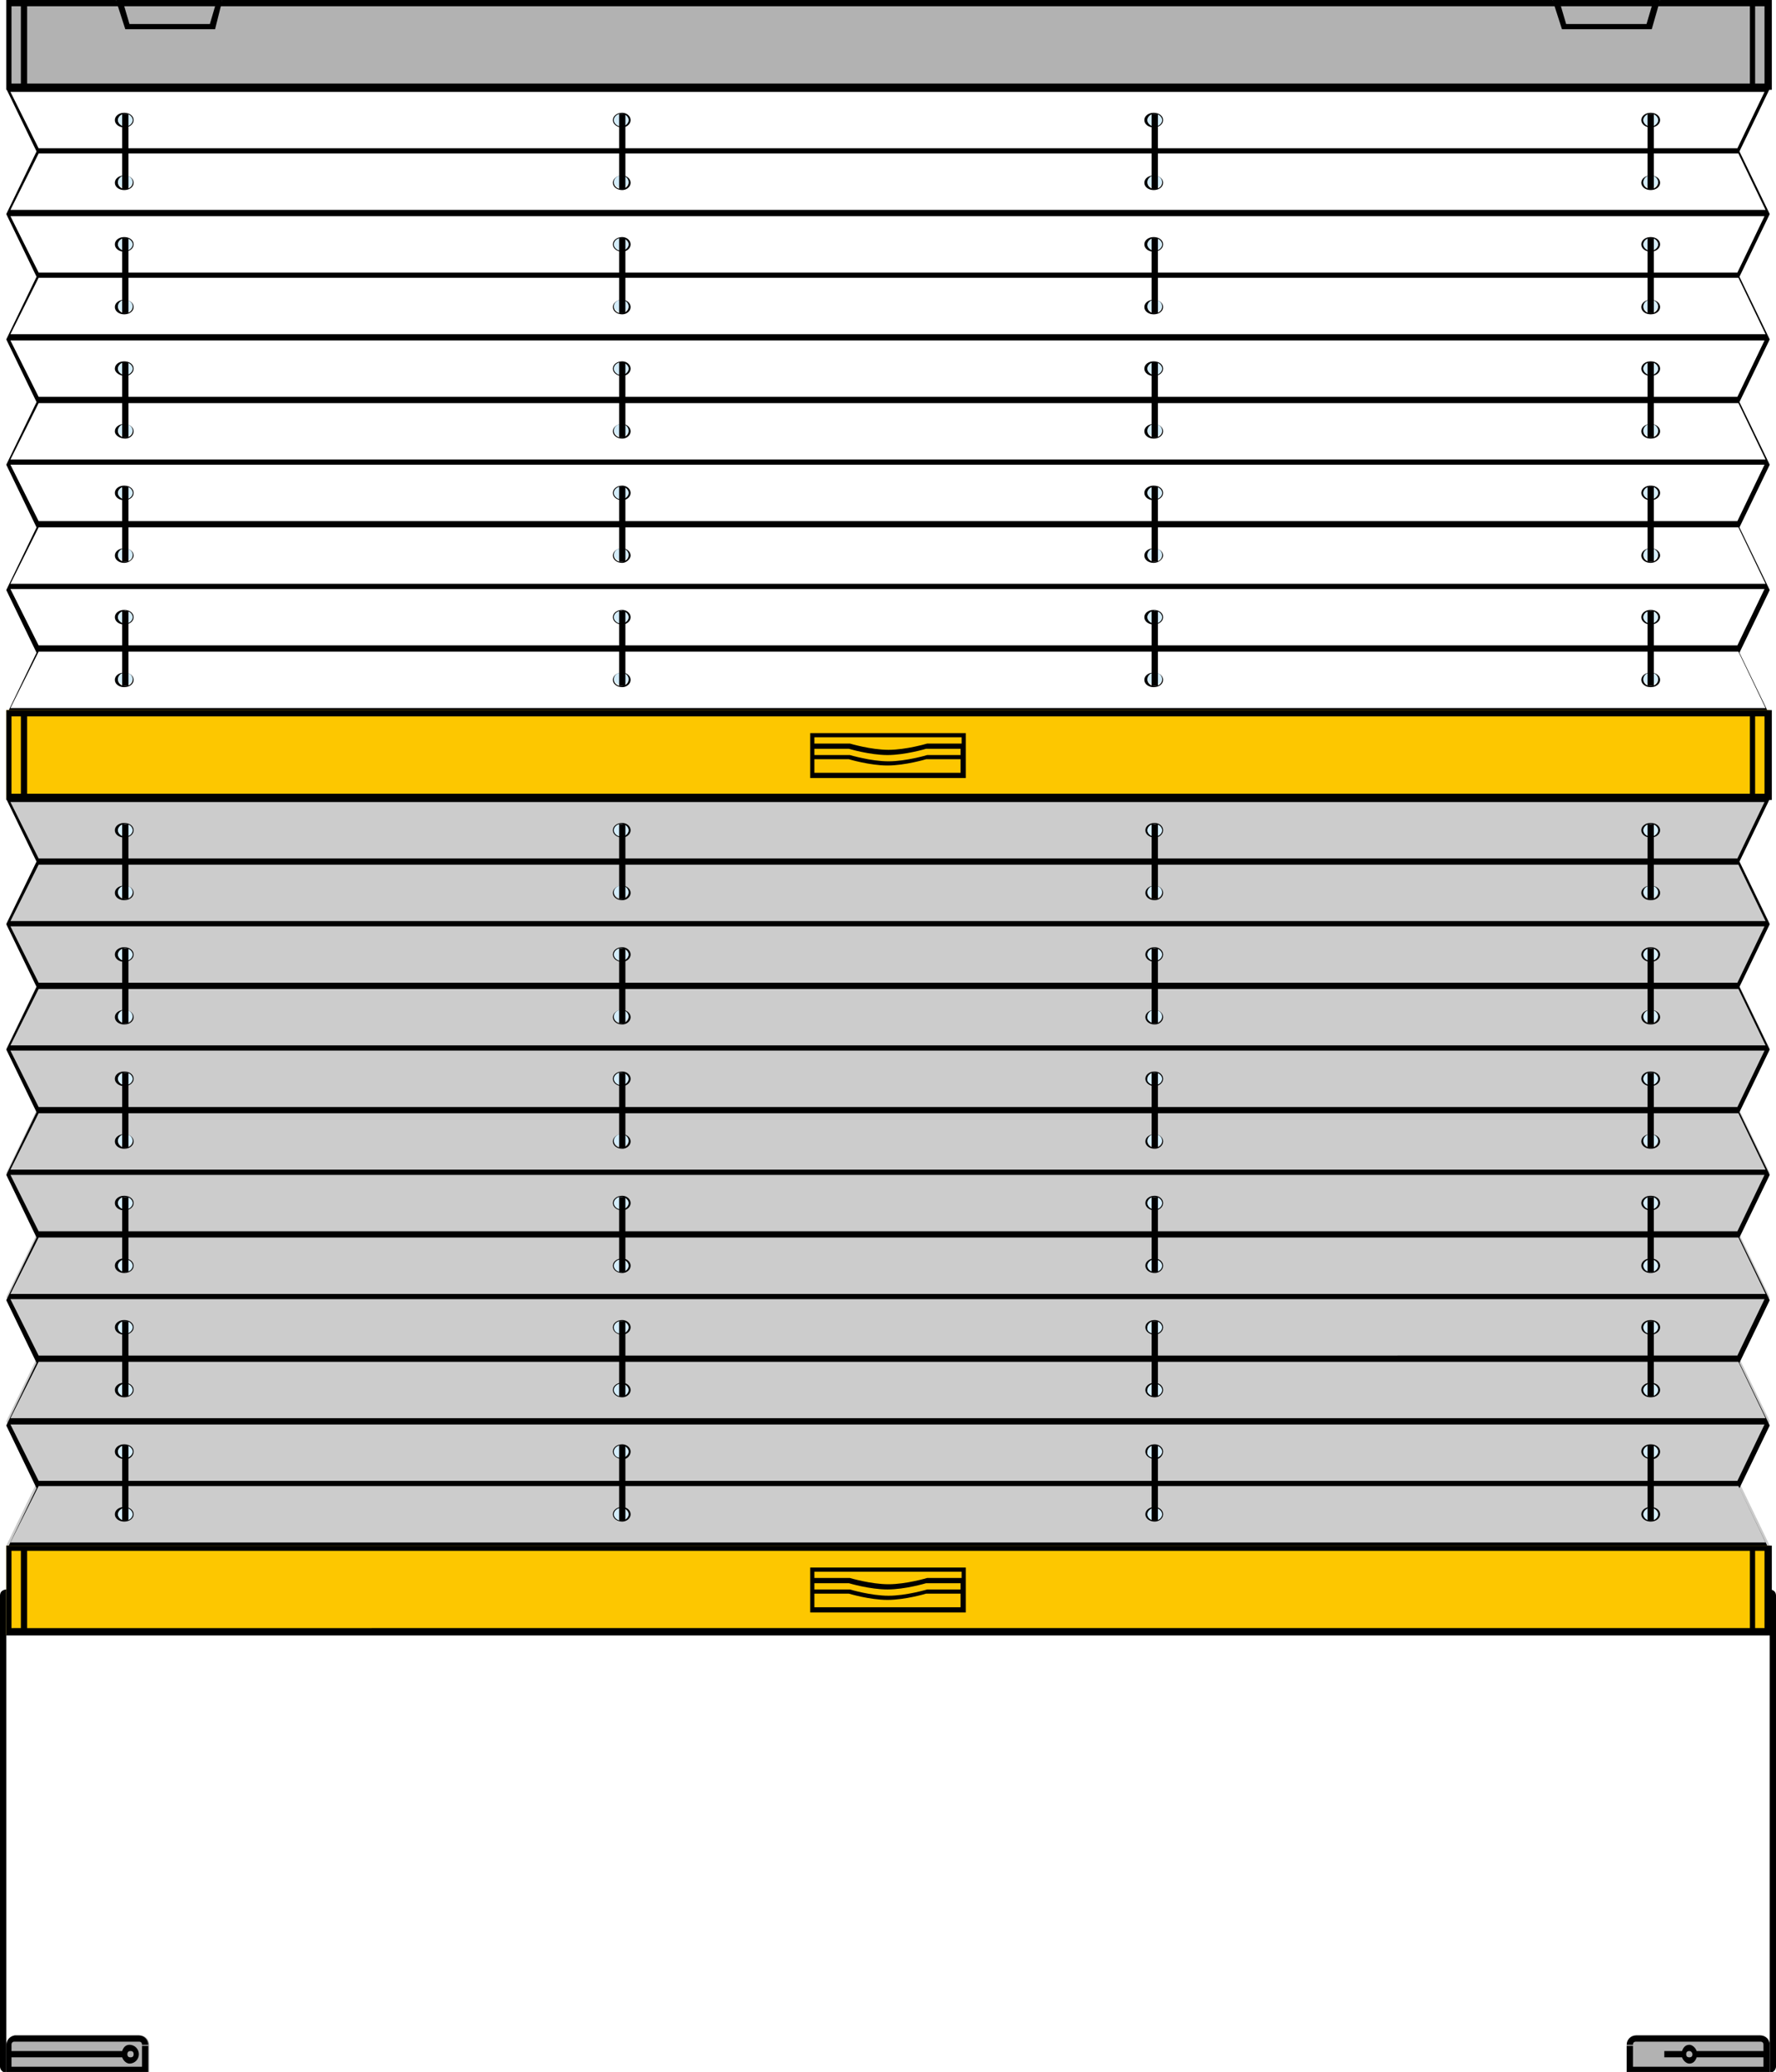 <?xml version="1.0" encoding="utf-8"?>
<!-- Generator: Adobe Illustrator 28.1.0, SVG Export Plug-In . SVG Version: 6.00 Build 0)  -->
<svg version="1.1" id="Ebene_1" xmlns="http://www.w3.org/2000/svg" xmlns:xlink="http://www.w3.org/1999/xlink" x="0px" y="0px"
	 viewBox="0 0 170.1 198.4" style="enable-background:new 0 0 170.1 198.4;" xml:space="preserve">
<style type="text/css">
	.st0{opacity:0.2;}
	.st1{fill:#B2B2B2;}
	.st2{fill:#D4EDFB;}
	.st3{fill:#FDC700;}
</style>
<g>
	<g>
		<g class="st0">
			<g>
				<polygon points="169.5,148 166.6,142 169.5,136.1 166.6,130.1 169.5,124.2 166.6,118.2 169.5,112.3 166.6,106.3 169.5,100.4 
					166.6,94.4 169.5,88.4 166.6,82.5 169.5,76.5 0.6,76.5 3.5,82.5 0.6,88.4 3.5,94.4 0.6,100.4 3.5,106.3 0.6,112.3 3.5,118.2 
					0.6,124.2 3.5,130.1 0.6,136.1 3.5,142 0.6,148 				"/>
			</g>
		</g>
		<path class="st1" d="M0.6,198.4v-2.6c0-0.5,0.4-0.9,0.9-0.9h11.9c0.5,0,0.9,0.4,0.9,0.9v2.6H0.6z"/>
		<path d="M12.2,196.7c0-0.2,0.1-0.3,0.3-0.3c0.2,0,0.3,0.1,0.3,0.3c0,0.2-0.1,0.3-0.3,0.3C12.3,197,12.2,196.9,12.2,196.7
			 M0.6,195.9v2.6h13.6v-2.6h-0.6v2H1.1V197h10.6c0.1,0.3,0.4,0.6,0.7,0.6c0.5,0,0.9-0.4,0.9-0.9c0-0.5-0.4-0.9-0.9-0.9
			c-0.4,0-0.6,0.3-0.7,0.6H1.1v-0.6c0-0.2,0.1-0.3,0.3-0.3h11.9c0.2,0,0.3,0.1,0.3,0.3h0.6c0-0.5-0.4-0.9-0.9-0.9H1.4
			C0.9,195,0.6,195.4,0.6,195.9"/>
		<path d="M0,197.9v-45.1c0-0.6,0.6-0.6,0.6-0.6v0.6v45.1v0.6C0,198.4,0,197.9,0,197.9"/>
	</g>
	<rect x="0.6" y="0" class="st1" width="168.9" height="8.5"/>
	<path d="M1.1,0.6H2v7.4H1.1V0.6z M2.6,0.6h165v7.4H2.6V0.6z M168.1,0.6h0.9v7.4h-0.9V0.6z M0.6,0v0.6v7.4v0.6h0.6H2h0.6h165h0.6
		h0.9h0.6V7.9V0.6V0H0.6z"/>
	<path d="M3.7,62.4h162.8l2.6,5.4H1L3.7,62.4z M1,56.4h168l-2.6,5.4H3.7L1,56.4z M3.7,50.5h162.8l2.6,5.4H1L3.7,50.5z M1,44.5h168
		l-2.6,5.4H3.7L1,44.5z M3.7,38.6h162.8l2.6,5.4H1L3.7,38.6z M1,32.6h168l-2.6,5.4H3.7L1,32.6z M3.7,26.6h162.8l2.6,5.4H1L3.7,26.6z
		 M1,20.7h168l-2.6,5.4H3.7L1,20.7z M3.7,14.7h162.8l2.6,5.4H1L3.7,14.7z M1,8.8h168l-2.6,5.4H3.7L1,8.8z M0.6,8.5l2.9,6l-2.9,6
		l2.9,6l-2.9,6l2.9,6l-2.9,6l2.9,6l-2.9,6l2.9,6l-2.9,6h168.9l-2.9-6l2.9-6l-2.9-6l2.9-6l-2.9-6l2.9-6l-2.9-6l2.9-6l-2.9-6l2.9-6
		C169.5,8.5,0.6,8.5,0.6,8.5z"/>
	<g>
		<path d="M12.7,53.2c0,0.3-0.3,0.6-0.7,0.6c-0.4,0-0.7-0.3-0.7-0.6s0.3-0.6,0.7-0.6C12.4,52.6,12.7,52.8,12.7,53.2 M12.8,53.2
			c0-0.4-0.4-0.7-0.9-0.7c-0.5,0-0.9,0.3-0.9,0.7s0.4,0.7,0.9,0.7C12.4,53.9,12.8,53.5,12.8,53.2"/>
		<path class="st2" d="M12,53.7c0.4,0,0.7-0.3,0.7-0.6s-0.3-0.6-0.7-0.6s-0.7,0.3-0.7,0.6S11.6,53.7,12,53.7"/>
		<path d="M12.7,47.2c0,0.3-0.3,0.6-0.7,0.6c-0.4,0-0.7-0.3-0.7-0.6s0.3-0.6,0.7-0.6C12.4,46.6,12.7,46.9,12.7,47.2 M12.8,47.2
			c0-0.4-0.4-0.7-0.9-0.7c-0.5,0-0.9,0.3-0.9,0.7s0.4,0.7,0.9,0.7C12.4,47.9,12.8,47.6,12.8,47.2"/>
		<path class="st2" d="M12,47.8c0.4,0,0.7-0.3,0.7-0.6s-0.3-0.6-0.7-0.6s-0.7,0.3-0.7,0.6S11.6,47.8,12,47.8"/>
		<path d="M12.7,59.1c0,0.3-0.3,0.6-0.7,0.6c-0.4,0-0.7-0.3-0.7-0.6s0.3-0.6,0.7-0.6C12.4,58.5,12.7,58.8,12.7,59.1 M12.8,59.1
			c0-0.4-0.4-0.7-0.9-0.7c-0.5,0-0.9,0.3-0.9,0.7s0.4,0.7,0.9,0.7C12.4,59.8,12.8,59.5,12.8,59.1"/>
		<path class="st2" d="M12,59.7c0.4,0,0.7-0.3,0.7-0.6s-0.3-0.6-0.7-0.6s-0.7,0.3-0.7,0.6S11.6,59.7,12,59.7"/>
		<path d="M12.7,65.1c0,0.3-0.3,0.6-0.7,0.6c-0.4,0-0.7-0.3-0.7-0.6s0.3-0.6,0.7-0.6C12.4,64.5,12.7,64.7,12.7,65.1 M12.8,65.1
			c0-0.4-0.4-0.7-0.9-0.7c-0.5,0-0.9,0.3-0.9,0.7s0.4,0.7,0.9,0.7C12.4,65.8,12.8,65.5,12.8,65.1"/>
		<path class="st2" d="M12,65.6c0.4,0,0.7-0.3,0.7-0.6s-0.3-0.6-0.7-0.6s-0.7,0.3-0.7,0.6S11.6,65.6,12,65.6"/>
	</g>
	<rect x="11.7" y="46.6" width="0.6" height="7.2"/>
	<rect x="11.7" y="58.5" width="0.6" height="7.2"/>
	<g>
		<path d="M12.7,41.3c0,0.3-0.3,0.6-0.7,0.6c-0.4,0-0.7-0.3-0.7-0.6s0.3-0.6,0.7-0.6C12.4,40.7,12.7,41,12.7,41.3 M12.8,41.3
			c0-0.4-0.4-0.7-0.9-0.7c-0.5,0-0.9,0.3-0.9,0.7S11.5,42,12,42C12.4,42,12.8,41.7,12.8,41.3"/>
		<path class="st2" d="M12,41.8c0.4,0,0.7-0.3,0.7-0.6s-0.3-0.6-0.7-0.6s-0.7,0.3-0.7,0.6S11.6,41.8,12,41.8"/>
		<path d="M12.7,35.3c0,0.3-0.3,0.6-0.7,0.6c-0.4,0-0.7-0.3-0.7-0.6s0.3-0.6,0.7-0.6C12.4,34.8,12.7,35,12.7,35.3 M12.8,35.3
			c0-0.4-0.4-0.7-0.9-0.7c-0.5,0-0.9,0.3-0.9,0.7S11.5,36,12,36C12.4,36,12.8,35.7,12.8,35.3"/>
		<path class="st2" d="M12,35.9c0.4,0,0.7-0.3,0.7-0.6s-0.3-0.6-0.7-0.6s-0.7,0.3-0.7,0.6S11.6,35.9,12,35.9"/>
	</g>
	<rect x="11.7" y="34.7" width="0.6" height="7.2"/>
	<g>
		<path d="M12.7,29.4c0,0.3-0.3,0.6-0.7,0.6c-0.4,0-0.7-0.3-0.7-0.6s0.3-0.6,0.7-0.6C12.4,28.8,12.7,29.1,12.7,29.4 M12.8,29.4
			c0-0.4-0.4-0.7-0.9-0.7c-0.5,0-0.9,0.3-0.9,0.7c0,0.4,0.4,0.7,0.9,0.7C12.4,30.1,12.8,29.8,12.8,29.4"/>
		<path class="st2" d="M12,29.9c0.4,0,0.7-0.3,0.7-0.6s-0.3-0.6-0.7-0.6s-0.7,0.3-0.7,0.6S11.6,29.9,12,29.9"/>
		<path d="M12.7,23.4c0,0.3-0.3,0.6-0.7,0.6c-0.4,0-0.7-0.3-0.7-0.6s0.3-0.6,0.7-0.6C12.4,22.9,12.7,23.1,12.7,23.4 M12.8,23.4
			c0-0.4-0.4-0.7-0.9-0.7c-0.5,0-0.9,0.3-0.9,0.7s0.4,0.7,0.9,0.7C12.4,24.1,12.8,23.8,12.8,23.4"/>
		<path class="st2" d="M12,24c0.4,0,0.7-0.3,0.7-0.6s-0.3-0.6-0.7-0.6s-0.7,0.3-0.7,0.6S11.6,24,12,24"/>
	</g>
	<rect x="11.7" y="22.8" width="0.6" height="7.2"/>
	<g>
		<path d="M12.7,17.5c0,0.3-0.3,0.6-0.7,0.6c-0.4,0-0.7-0.3-0.7-0.6s0.3-0.6,0.7-0.6C12.4,16.9,12.7,17.2,12.7,17.5 M12.8,17.5
			c0-0.4-0.4-0.7-0.9-0.7c-0.5,0-0.9,0.3-0.9,0.7s0.4,0.7,0.9,0.7C12.4,18.2,12.8,17.9,12.8,17.5"/>
		<path class="st2" d="M12,18c0.4,0,0.7-0.3,0.7-0.6s-0.3-0.6-0.7-0.6s-0.7,0.3-0.7,0.6S11.6,18,12,18"/>
		<path d="M12.7,11.5c0,0.3-0.3,0.6-0.7,0.6c-0.4,0-0.7-0.3-0.7-0.6s0.3-0.6,0.7-0.6C12.4,10.9,12.7,11.2,12.7,11.5 M12.8,11.5
			c0-0.4-0.4-0.7-0.9-0.7c-0.5,0-0.9,0.3-0.9,0.7s0.4,0.7,0.9,0.7C12.4,12.2,12.8,11.9,12.8,11.5"/>
		<path class="st2" d="M12,12.1c0.4,0,0.7-0.3,0.7-0.6s-0.3-0.6-0.7-0.6s-0.7,0.3-0.7,0.6S11.6,12.1,12,12.1"/>
	</g>
	<rect x="11.7" y="10.9" width="0.6" height="7.2"/>
	<g>
		<path d="M158.8,53.2c0,0.3-0.3,0.6-0.7,0.6s-0.7-0.3-0.7-0.6s0.3-0.6,0.7-0.6S158.8,52.8,158.8,53.2 M159,53.2
			c0-0.4-0.4-0.7-0.9-0.7s-0.9,0.3-0.9,0.7s0.4,0.7,0.9,0.7S159,53.5,159,53.2"/>
		<path class="st2" d="M158.1,53.7c0.4,0,0.7-0.3,0.7-0.6s-0.3-0.6-0.7-0.6c-0.4,0-0.7,0.3-0.7,0.6S157.7,53.7,158.1,53.7"/>
		<path d="M158.8,47.2c0,0.3-0.3,0.6-0.7,0.6s-0.7-0.3-0.7-0.6s0.3-0.6,0.7-0.6S158.8,46.9,158.8,47.2 M159,47.2
			c0-0.4-0.4-0.7-0.9-0.7s-0.9,0.3-0.9,0.7s0.4,0.7,0.9,0.7S159,47.6,159,47.2"/>
		<path class="st2" d="M158.1,47.8c0.4,0,0.7-0.3,0.7-0.6s-0.3-0.6-0.7-0.6c-0.4,0-0.7,0.3-0.7,0.6S157.7,47.8,158.1,47.8"/>
		<path d="M158.8,59.1c0,0.3-0.3,0.6-0.7,0.6s-0.7-0.3-0.7-0.6s0.3-0.6,0.7-0.6S158.8,58.8,158.8,59.1 M159,59.1
			c0-0.4-0.4-0.7-0.9-0.7s-0.9,0.3-0.9,0.7s0.4,0.7,0.9,0.7S159,59.5,159,59.1"/>
		<path class="st2" d="M158.1,59.7c0.4,0,0.7-0.3,0.7-0.6s-0.3-0.6-0.7-0.6c-0.4,0-0.7,0.3-0.7,0.6S157.7,59.7,158.1,59.7"/>
		<path d="M158.8,65.1c0,0.3-0.3,0.6-0.7,0.6s-0.7-0.3-0.7-0.6s0.3-0.6,0.7-0.6S158.8,64.7,158.8,65.1 M159,65.1
			c0-0.4-0.4-0.7-0.9-0.7s-0.9,0.3-0.9,0.7s0.4,0.7,0.9,0.7S159,65.5,159,65.1"/>
		<path class="st2" d="M158.1,65.6c0.4,0,0.7-0.3,0.7-0.6s-0.3-0.6-0.7-0.6c-0.4,0-0.7,0.3-0.7,0.6S157.7,65.6,158.1,65.6"/>
	</g>
	<rect x="157.8" y="46.6" width="0.6" height="7.2"/>
	<rect x="157.8" y="58.5" width="0.6" height="7.2"/>
	<g>
		<path d="M158.8,41.3c0,0.3-0.3,0.6-0.7,0.6s-0.7-0.3-0.7-0.6s0.3-0.6,0.7-0.6S158.8,41,158.8,41.3 M159,41.3
			c0-0.4-0.4-0.7-0.9-0.7s-0.9,0.3-0.9,0.7s0.4,0.7,0.9,0.7S159,41.7,159,41.3"/>
		<path class="st2" d="M158.1,41.8c0.4,0,0.7-0.3,0.7-0.6s-0.3-0.6-0.7-0.6c-0.4,0-0.7,0.3-0.7,0.6S157.7,41.8,158.1,41.8"/>
		<path d="M158.8,35.3c0,0.3-0.3,0.6-0.7,0.6s-0.7-0.3-0.7-0.6s0.3-0.6,0.7-0.6S158.8,35,158.8,35.3 M159,35.3
			c0-0.4-0.4-0.7-0.9-0.7s-0.9,0.3-0.9,0.7s0.4,0.7,0.9,0.7S159,35.7,159,35.3"/>
		<path class="st2" d="M158.1,35.9c0.4,0,0.7-0.3,0.7-0.6s-0.3-0.6-0.7-0.6c-0.4,0-0.7,0.3-0.7,0.6S157.7,35.9,158.1,35.9"/>
	</g>
	<rect x="157.8" y="34.7" width="0.6" height="7.2"/>
	<g>
		<path d="M158.8,29.4c0,0.3-0.3,0.6-0.7,0.6s-0.7-0.3-0.7-0.6s0.3-0.6,0.7-0.6S158.8,29.1,158.8,29.4 M159,29.4
			c0-0.4-0.4-0.7-0.9-0.7s-0.9,0.3-0.9,0.7s0.4,0.7,0.9,0.7S159,29.8,159,29.4"/>
		<path class="st2" d="M158.1,29.9c0.4,0,0.7-0.3,0.7-0.6s-0.3-0.6-0.7-0.6c-0.4,0-0.7,0.3-0.7,0.6S157.7,29.9,158.1,29.9"/>
		<path d="M158.8,23.4c0,0.3-0.3,0.6-0.7,0.6s-0.7-0.3-0.7-0.6s0.3-0.6,0.7-0.6S158.8,23.1,158.8,23.4 M159,23.4
			c0-0.4-0.4-0.7-0.9-0.7s-0.9,0.3-0.9,0.7s0.4,0.7,0.9,0.7S159,23.8,159,23.4"/>
		<path class="st2" d="M158.1,24c0.4,0,0.7-0.3,0.7-0.6s-0.3-0.6-0.7-0.6c-0.4,0-0.7,0.3-0.7,0.6S157.7,24,158.1,24"/>
	</g>
	<rect x="157.8" y="22.8" width="0.6" height="7.2"/>
	<g>
		<path d="M158.8,17.5c0,0.3-0.3,0.6-0.7,0.6s-0.7-0.3-0.7-0.6s0.3-0.6,0.7-0.6S158.8,17.2,158.8,17.5 M159,17.5
			c0-0.4-0.4-0.7-0.9-0.7s-0.9,0.3-0.9,0.7s0.4,0.7,0.9,0.7S159,17.9,159,17.5"/>
		<path class="st2" d="M158.1,18c0.4,0,0.7-0.3,0.7-0.6s-0.3-0.6-0.7-0.6c-0.4,0-0.7,0.3-0.7,0.6S157.7,18,158.1,18"/>
		<path d="M158.8,11.5c0,0.3-0.3,0.6-0.7,0.6s-0.7-0.3-0.7-0.6s0.3-0.6,0.7-0.6S158.8,11.2,158.8,11.5 M159,11.5
			c0-0.4-0.4-0.7-0.9-0.7s-0.9,0.3-0.9,0.7s0.4,0.7,0.9,0.7S159,11.9,159,11.5"/>
		<path class="st2" d="M158.1,12.1c0.4,0,0.7-0.3,0.7-0.6s-0.3-0.6-0.7-0.6c-0.4,0-0.7,0.3-0.7,0.6S157.7,12.1,158.1,12.1"/>
	</g>
	<rect x="157.8" y="10.9" width="0.6" height="7.2"/>
	<g>
		<path d="M170.1,197.9v-45.1c0-0.6-0.6-0.6-0.6-0.6v0.6v45.1v0.6C170.1,198.4,170.1,197.9,170.1,197.9"/>
		<path class="st1" d="M169.5,198.4v-2.6c0-0.5-0.4-0.9-0.9-0.9h-11.9c-0.5,0-0.9,0.4-0.9,0.9v2.6H169.5z"/>
		<path d="M162.1,196.7c0,0.2-0.1,0.3-0.3,0.3c-0.2,0-0.3-0.1-0.3-0.3c0-0.2,0.1-0.3,0.3-0.3C162,196.4,162.1,196.6,162.1,196.7
			 M169.5,198.4v-2.6c0-0.5-0.4-0.9-0.9-0.9h-11.9c-0.5,0-0.9,0.4-0.9,0.9h0.6c0-0.2,0.1-0.3,0.3-0.3h11.9c0.2,0,0.3,0.1,0.3,0.3
			v0.6h-6.4c-0.1-0.3-0.4-0.6-0.7-0.6c-0.4,0-0.6,0.3-0.7,0.6h-1.7v0.6h1.7c0.1,0.3,0.4,0.6,0.7,0.6c0.4,0,0.6-0.3,0.7-0.6h6.4v0.9
			h-12.5v-2h-0.6v2.6H169.5z"/>
		<path d="M60.2,53.2c0,0.3-0.3,0.6-0.7,0.6c-0.4,0-0.7-0.3-0.7-0.6s0.3-0.6,0.7-0.6C59.9,52.6,60.2,52.8,60.2,53.2 M60.4,53.2
			c0-0.4-0.4-0.7-0.8-0.7c-0.5,0-0.9,0.3-0.9,0.7s0.4,0.7,0.9,0.7C60,53.9,60.4,53.5,60.4,53.2"/>
		<path class="st2" d="M59.5,53.7c0.4,0,0.7-0.3,0.7-0.6s-0.3-0.6-0.7-0.6s-0.7,0.3-0.7,0.6S59.1,53.7,59.5,53.7"/>
		<path d="M60.2,47.2c0,0.3-0.3,0.6-0.7,0.6c-0.4,0-0.7-0.3-0.7-0.6s0.3-0.6,0.7-0.6C59.9,46.6,60.2,46.9,60.2,47.2 M60.4,47.2
			c0-0.4-0.4-0.7-0.8-0.7c-0.5,0-0.9,0.3-0.9,0.7s0.4,0.7,0.9,0.7C60,47.9,60.4,47.6,60.4,47.2"/>
		<path class="st2" d="M59.5,47.8c0.4,0,0.7-0.3,0.7-0.6s-0.3-0.6-0.7-0.6s-0.7,0.3-0.7,0.6S59.1,47.8,59.5,47.8"/>
		<path d="M60.2,59.1c0,0.3-0.3,0.6-0.7,0.6c-0.4,0-0.7-0.3-0.7-0.6s0.3-0.6,0.7-0.6C59.9,58.5,60.2,58.8,60.2,59.1 M60.4,59.1
			c0-0.4-0.4-0.7-0.8-0.7c-0.5,0-0.9,0.3-0.9,0.7s0.4,0.7,0.9,0.7C60,59.8,60.4,59.5,60.4,59.1"/>
		<path class="st2" d="M59.5,59.7c0.4,0,0.7-0.3,0.7-0.6s-0.3-0.6-0.7-0.6s-0.7,0.3-0.7,0.6S59.1,59.7,59.5,59.7"/>
		<path d="M60.2,65.1c0,0.3-0.3,0.6-0.7,0.6c-0.4,0-0.7-0.3-0.7-0.6s0.3-0.6,0.7-0.6C59.9,64.5,60.2,64.7,60.2,65.1 M60.4,65.1
			c0-0.4-0.4-0.7-0.8-0.7c-0.5,0-0.9,0.3-0.9,0.7s0.4,0.7,0.9,0.7C60,65.8,60.4,65.5,60.4,65.1"/>
		<path class="st2" d="M59.5,65.6c0.4,0,0.7-0.3,0.7-0.6s-0.3-0.6-0.7-0.6s-0.7,0.3-0.7,0.6S59.1,65.6,59.5,65.6"/>
	</g>
	<rect x="59.3" y="46.6" width="0.6" height="7.2"/>
	<rect x="59.3" y="58.5" width="0.6" height="7.2"/>
	<g>
		<path d="M60.2,41.3c0,0.3-0.3,0.6-0.7,0.6c-0.4,0-0.7-0.3-0.7-0.6s0.3-0.6,0.7-0.6C59.9,40.7,60.2,41,60.2,41.3 M60.4,41.3
			c0-0.4-0.4-0.7-0.8-0.7c-0.5,0-0.9,0.3-0.9,0.7s0.4,0.7,0.9,0.7C60,42,60.4,41.7,60.4,41.3"/>
		<path class="st2" d="M59.5,41.8c0.4,0,0.7-0.3,0.7-0.6s-0.3-0.6-0.7-0.6s-0.7,0.3-0.7,0.6S59.1,41.8,59.5,41.8"/>
		<path d="M60.2,35.3c0,0.3-0.3,0.6-0.7,0.6c-0.4,0-0.7-0.3-0.7-0.6s0.3-0.6,0.7-0.6C59.9,34.8,60.2,35,60.2,35.3 M60.4,35.3
			c0-0.4-0.4-0.7-0.8-0.7c-0.5,0-0.9,0.3-0.9,0.7s0.4,0.7,0.9,0.7C60,36,60.4,35.7,60.4,35.3"/>
		<path class="st2" d="M59.5,35.9c0.4,0,0.7-0.3,0.7-0.6s-0.3-0.6-0.7-0.6s-0.7,0.3-0.7,0.6S59.1,35.9,59.5,35.9"/>
	</g>
	<rect x="59.3" y="34.7" width="0.6" height="7.2"/>
	<g>
		<path d="M60.2,29.4c0,0.3-0.3,0.6-0.7,0.6c-0.4,0-0.7-0.3-0.7-0.6s0.3-0.6,0.7-0.6C59.9,28.8,60.2,29.1,60.2,29.4 M60.4,29.4
			c0-0.4-0.4-0.7-0.8-0.7c-0.5,0-0.9,0.3-0.9,0.7c0,0.4,0.4,0.7,0.9,0.7C60,30.1,60.4,29.8,60.4,29.4"/>
		<path class="st2" d="M59.5,29.9c0.4,0,0.7-0.3,0.7-0.6s-0.3-0.6-0.7-0.6s-0.7,0.3-0.7,0.6S59.1,29.9,59.5,29.9"/>
		<path d="M60.2,23.4c0,0.3-0.3,0.6-0.7,0.6c-0.4,0-0.7-0.3-0.7-0.6s0.3-0.6,0.7-0.6C59.9,22.9,60.2,23.1,60.2,23.4 M60.4,23.4
			c0-0.4-0.4-0.7-0.8-0.7c-0.5,0-0.9,0.3-0.9,0.7s0.4,0.7,0.9,0.7C60,24.1,60.4,23.8,60.4,23.4"/>
		<path class="st2" d="M59.5,24c0.4,0,0.7-0.3,0.7-0.6s-0.3-0.6-0.7-0.6s-0.7,0.3-0.7,0.6S59.1,24,59.5,24"/>
	</g>
	<rect x="59.3" y="22.8" width="0.6" height="7.2"/>
	<g>
		<path d="M60.2,17.5c0,0.3-0.3,0.6-0.7,0.6c-0.4,0-0.7-0.3-0.7-0.6s0.3-0.6,0.7-0.6C59.9,16.9,60.2,17.2,60.2,17.5 M60.4,17.5
			c0-0.4-0.4-0.7-0.8-0.7c-0.5,0-0.9,0.3-0.9,0.7s0.4,0.7,0.9,0.7C60,18.2,60.4,17.9,60.4,17.5"/>
		<path class="st2" d="M59.5,18c0.4,0,0.7-0.3,0.7-0.6s-0.3-0.6-0.7-0.6s-0.7,0.3-0.7,0.6S59.1,18,59.5,18"/>
		<path d="M60.2,11.5c0,0.3-0.3,0.6-0.7,0.6c-0.4,0-0.7-0.3-0.7-0.6s0.3-0.6,0.7-0.6C59.9,10.9,60.2,11.2,60.2,11.5 M60.4,11.5
			c0-0.4-0.4-0.7-0.8-0.7c-0.5,0-0.9,0.3-0.9,0.7s0.4,0.7,0.9,0.7C60,12.2,60.4,11.9,60.4,11.5"/>
		<path class="st2" d="M59.5,12.1c0.4,0,0.7-0.3,0.7-0.6s-0.3-0.6-0.7-0.6s-0.7,0.3-0.7,0.6S59.1,12.1,59.5,12.1"/>
	</g>
	<rect x="59.3" y="10.9" width="0.6" height="7.2"/>
	<g>
		<path d="M111.3,53.2c0,0.3-0.3,0.6-0.7,0.6c-0.4,0-0.7-0.3-0.7-0.6s0.3-0.6,0.7-0.6C110.9,52.6,111.3,52.8,111.3,53.2 M111.4,53.2
			c0-0.4-0.4-0.7-0.9-0.7c-0.5,0-0.9,0.3-0.9,0.7s0.4,0.7,0.9,0.7C111,53.9,111.4,53.5,111.4,53.2"/>
		<path class="st2" d="M110.6,53.7c0.4,0,0.7-0.3,0.7-0.6s-0.3-0.6-0.7-0.6c-0.4,0-0.7,0.3-0.7,0.6S110.2,53.7,110.6,53.7"/>
		<path d="M111.3,47.2c0,0.3-0.3,0.6-0.7,0.6c-0.4,0-0.7-0.3-0.7-0.6s0.3-0.6,0.7-0.6C110.9,46.6,111.3,46.9,111.3,47.2 M111.4,47.2
			c0-0.4-0.4-0.7-0.9-0.7c-0.5,0-0.9,0.3-0.9,0.7s0.4,0.7,0.9,0.7C111,47.9,111.4,47.6,111.4,47.2"/>
		<path class="st2" d="M110.6,47.8c0.4,0,0.7-0.3,0.7-0.6s-0.3-0.6-0.7-0.6c-0.4,0-0.7,0.3-0.7,0.6S110.2,47.8,110.6,47.8"/>
		<path d="M111.3,59.1c0,0.3-0.3,0.6-0.7,0.6c-0.4,0-0.7-0.3-0.7-0.6s0.3-0.6,0.7-0.6C110.9,58.5,111.3,58.8,111.3,59.1 M111.4,59.1
			c0-0.4-0.4-0.7-0.9-0.7c-0.5,0-0.9,0.3-0.9,0.7s0.4,0.7,0.9,0.7C111,59.8,111.4,59.5,111.4,59.1"/>
		<path class="st2" d="M110.6,59.7c0.4,0,0.7-0.3,0.7-0.6s-0.3-0.6-0.7-0.6c-0.4,0-0.7,0.3-0.7,0.6S110.2,59.7,110.6,59.7"/>
		<path d="M111.3,65.1c0,0.3-0.3,0.6-0.7,0.6c-0.4,0-0.7-0.3-0.7-0.6s0.3-0.6,0.7-0.6C110.9,64.5,111.3,64.7,111.3,65.1 M111.4,65.1
			c0-0.4-0.4-0.7-0.9-0.7c-0.5,0-0.9,0.3-0.9,0.7s0.4,0.7,0.9,0.7C111,65.8,111.4,65.5,111.4,65.1"/>
		<path class="st2" d="M110.6,65.6c0.4,0,0.7-0.3,0.7-0.6s-0.3-0.6-0.7-0.6c-0.4,0-0.7,0.3-0.7,0.6S110.2,65.6,110.6,65.6"/>
	</g>
	<rect x="110.3" y="46.6" width="0.6" height="7.2"/>
	<rect x="110.3" y="58.5" width="0.6" height="7.2"/>
	<g>
		<path d="M111.3,41.3c0,0.3-0.3,0.6-0.7,0.6c-0.4,0-0.7-0.3-0.7-0.6s0.3-0.6,0.7-0.6C110.9,40.7,111.3,41,111.3,41.3 M111.4,41.3
			c0-0.4-0.4-0.7-0.9-0.7c-0.5,0-0.9,0.3-0.9,0.7s0.4,0.7,0.9,0.7C111,42,111.4,41.7,111.4,41.3"/>
		<path class="st2" d="M110.6,41.8c0.4,0,0.7-0.3,0.7-0.6s-0.3-0.6-0.7-0.6c-0.4,0-0.7,0.3-0.7,0.6S110.2,41.8,110.6,41.8"/>
		<path d="M111.3,35.3c0,0.3-0.3,0.6-0.7,0.6c-0.4,0-0.7-0.3-0.7-0.6s0.3-0.6,0.7-0.6C110.9,34.8,111.3,35,111.3,35.3 M111.4,35.3
			c0-0.4-0.4-0.7-0.9-0.7c-0.5,0-0.9,0.3-0.9,0.7s0.4,0.7,0.9,0.7C111,36,111.4,35.7,111.4,35.3"/>
		<path class="st2" d="M110.6,35.9c0.4,0,0.7-0.3,0.7-0.6s-0.3-0.6-0.7-0.6c-0.4,0-0.7,0.3-0.7,0.6S110.2,35.9,110.6,35.9"/>
	</g>
	<rect x="110.3" y="34.7" width="0.6" height="7.2"/>
	<g>
		<path d="M111.3,29.4c0,0.3-0.3,0.6-0.7,0.6c-0.4,0-0.7-0.3-0.7-0.6s0.3-0.6,0.7-0.6C110.9,28.8,111.3,29.1,111.3,29.4 M111.4,29.4
			c0-0.4-0.4-0.7-0.9-0.7c-0.5,0-0.9,0.3-0.9,0.7c0,0.4,0.4,0.7,0.9,0.7C111,30.1,111.4,29.8,111.4,29.4"/>
		<path class="st2" d="M110.6,29.9c0.4,0,0.7-0.3,0.7-0.6s-0.3-0.6-0.7-0.6c-0.4,0-0.7,0.3-0.7,0.6S110.2,29.9,110.6,29.9"/>
		<path d="M111.3,23.4c0,0.3-0.3,0.6-0.7,0.6c-0.4,0-0.7-0.3-0.7-0.6s0.3-0.6,0.7-0.6C110.9,22.9,111.3,23.1,111.3,23.4 M111.4,23.4
			c0-0.4-0.4-0.7-0.9-0.7c-0.5,0-0.9,0.3-0.9,0.7s0.4,0.7,0.9,0.7C111,24.1,111.4,23.8,111.4,23.4"/>
		<path class="st2" d="M110.6,24c0.4,0,0.7-0.3,0.7-0.6s-0.3-0.6-0.7-0.6c-0.4,0-0.7,0.3-0.7,0.6S110.2,24,110.6,24"/>
	</g>
	<rect x="110.3" y="22.8" width="0.6" height="7.2"/>
	<g>
		<path d="M111.3,17.5c0,0.3-0.3,0.6-0.7,0.6c-0.4,0-0.7-0.3-0.7-0.6s0.3-0.6,0.7-0.6C110.9,16.9,111.3,17.2,111.3,17.5 M111.4,17.5
			c0-0.4-0.4-0.7-0.9-0.7c-0.5,0-0.9,0.3-0.9,0.7s0.4,0.7,0.9,0.7C111,18.2,111.4,17.9,111.4,17.5"/>
		<path class="st2" d="M110.6,18c0.4,0,0.7-0.3,0.7-0.6s-0.3-0.6-0.7-0.6c-0.4,0-0.7,0.3-0.7,0.6S110.2,18,110.6,18"/>
		<path d="M111.3,11.5c0,0.3-0.3,0.6-0.7,0.6c-0.4,0-0.7-0.3-0.7-0.6s0.3-0.6,0.7-0.6C110.9,10.9,111.3,11.2,111.3,11.5 M111.4,11.5
			c0-0.4-0.4-0.7-0.9-0.7c-0.5,0-0.9,0.3-0.9,0.7s0.4,0.7,0.9,0.7C111,12.2,111.4,11.9,111.4,11.5"/>
		<path class="st2" d="M110.6,12.1c0.4,0,0.7-0.3,0.7-0.6s-0.3-0.6-0.7-0.6c-0.4,0-0.7,0.3-0.7,0.6S110.2,12.1,110.6,12.1"/>
	</g>
	<rect x="110.3" y="10.9" width="0.6" height="7.2"/>
	<polygon class="st1" points="11.1,0 12.5,2.8 19.9,2.8 21.3,0 	"/>
	<path d="M11.9,0.6h8.7l-0.5,1.7h-7.7L11.9,0.6z M11.1,0L12,2.8h0.6h7.4h0.6L21.3,0C21.3,0,11.1,0,11.1,0z"/>
	<polygon class="st1" points="148.7,0 150.2,2.8 157.5,2.8 159,0 	"/>
	<path d="M149.5,0.6h8.7l-0.5,1.7H150L149.5,0.6z M148.7,0l0.9,2.8h0.6h7.4h0.6L159,0C159,0,148.7,0,148.7,0z"/>
	<rect x="0.6" y="68" class="st3" width="168.9" height="8.5"/>
	<path d="M1.1,68.6H2V76H1.1V68.6z M2.6,68.6h165V76H2.6V68.6z M168.1,68.6h0.9V76h-0.9V68.6z M168.9,68H1.1H0.6v0.6V76v0.6h0.6H2
		h0.6h165h0.6h0.9h0.6V76v-7.4V68H168.9z"/>
	<g>
		<path d="M92.1,70.6v0.6h-3.3c0,0-2,0.6-3.7,0.6c-1.7,0-3.7-0.6-3.7-0.6H78v-0.6H92.1z M88.8,72.3c0,0-2,0.6-3.7,0.6
			c-1.7,0-3.7-0.6-3.7-0.6H78v-0.6h3.3c0,0,2,0.6,3.7,0.6c1.7,0,3.7-0.6,3.7-0.6h3.3v0.6H88.8z M78,74v-1.3h3.3c0,0,2,0.6,3.7,0.6
			c1.7,0,3.7-0.6,3.7-0.6h3.3V74H78z M92.5,70.2H77.6v4.3h14.9V70.2z"/>
	</g>
	<path d="M3.7,142.3h162.8l2.6,5.4H1L3.7,142.3z M1,136.4h168l-2.6,5.4H3.7L1,136.4z M3.7,130.4h162.8l2.6,5.4H1L3.7,130.4z
		 M1,124.4h168l-2.6,5.4H3.7L1,124.4z M3.7,118.5h162.8l2.6,5.4H1L3.7,118.5z M1,112.5h168l-2.6,5.4H3.7L1,112.5z M3.7,106.6h162.8
		l2.6,5.4H1L3.7,106.6z M1,100.6h168l-2.6,5.4H3.7L1,100.6z M3.7,94.7h162.8l2.6,5.4H1L3.7,94.7z M1,88.7h168l-2.6,5.4H3.7L1,88.7z
		 M3.7,82.8h162.8l2.6,5.4H1L3.7,82.8z M1,76.8h168l-2.6,5.4H3.7L1,76.8z M0.6,76.5l2.9,6l-2.9,6l2.9,6l-2.9,6l2.9,6l-2.9,6l2.9,6
		l-2.9,6l2.9,6l-2.9,6l2.9,6l-2.9,6h168.9l-2.9-6l2.9-6l-2.9-6l2.9-6l-2.9-6l2.9-6l-2.9-6l2.9-6l-2.9-6l2.9-6l-2.9-6l2.9-6
		C169.5,76.5,0.6,76.5,0.6,76.5z"/>
	<g>
		<path d="M12.7,85.5c0,0.3-0.3,0.6-0.7,0.6c-0.4,0-0.7-0.3-0.7-0.6s0.3-0.6,0.7-0.6C12.4,84.9,12.7,85.2,12.7,85.5 M12.8,85.5
			c0-0.4-0.4-0.7-0.9-0.7c-0.5,0-0.9,0.3-0.9,0.7s0.4,0.7,0.9,0.7C12.4,86.2,12.8,85.9,12.8,85.5"/>
		<path class="st2" d="M12,86c0.4,0,0.7-0.3,0.7-0.6s-0.3-0.6-0.7-0.6s-0.7,0.3-0.7,0.6S11.6,86,12,86"/>
		<path d="M12.7,79.5c0,0.3-0.3,0.6-0.7,0.6c-0.4,0-0.7-0.3-0.7-0.6s0.3-0.6,0.7-0.6C12.4,78.9,12.7,79.2,12.7,79.5 M12.8,79.5
			c0-0.4-0.4-0.7-0.9-0.7c-0.5,0-0.9,0.3-0.9,0.7s0.4,0.7,0.9,0.7C12.4,80.2,12.8,79.9,12.8,79.5"/>
		<path class="st2" d="M12,80.1c0.4,0,0.7-0.3,0.7-0.6s-0.3-0.6-0.7-0.6s-0.7,0.3-0.7,0.6S11.6,80.1,12,80.1"/>
		<path d="M12.7,91.4c0,0.3-0.3,0.6-0.7,0.6c-0.4,0-0.7-0.3-0.7-0.6s0.3-0.6,0.7-0.6C12.4,90.9,12.7,91.1,12.7,91.4 M12.8,91.4
			c0-0.4-0.4-0.7-0.9-0.7c-0.5,0-0.9,0.3-0.9,0.7c0,0.4,0.4,0.7,0.9,0.7C12.4,92.1,12.8,91.8,12.8,91.4"/>
		<path class="st2" d="M12,92c0.4,0,0.7-0.3,0.7-0.6s-0.3-0.6-0.7-0.6s-0.7,0.3-0.7,0.6S11.6,92,12,92"/>
		<path d="M12.7,103.3c0,0.3-0.3,0.6-0.7,0.6c-0.4,0-0.7-0.3-0.7-0.6c0-0.3,0.3-0.6,0.7-0.6C12.4,102.8,12.7,103,12.7,103.3
			 M12.8,103.3c0-0.4-0.4-0.7-0.9-0.7c-0.5,0-0.9,0.3-0.9,0.7s0.4,0.7,0.9,0.7C12.4,104,12.8,103.7,12.8,103.3"/>
		<path class="st2" d="M12,103.9c0.4,0,0.7-0.3,0.7-0.6c0-0.3-0.3-0.6-0.7-0.6s-0.7,0.3-0.7,0.6C11.3,103.6,11.6,103.9,12,103.9"/>
		<path d="M12.7,97.4c0,0.3-0.3,0.6-0.7,0.6c-0.4,0-0.7-0.3-0.7-0.6s0.3-0.6,0.7-0.6C12.4,96.8,12.7,97.1,12.7,97.4 M12.8,97.4
			c0-0.4-0.4-0.7-0.9-0.7c-0.5,0-0.9,0.3-0.9,0.7c0,0.4,0.4,0.7,0.9,0.7C12.4,98.1,12.8,97.8,12.8,97.4"/>
		<path class="st2" d="M12,97.9c0.4,0,0.7-0.3,0.7-0.6c0-0.3-0.3-0.6-0.7-0.6s-0.7,0.3-0.7,0.6C11.3,97.7,11.6,97.9,12,97.9"/>
		<path d="M12.7,109.3c0,0.3-0.3,0.6-0.7,0.6c-0.4,0-0.7-0.3-0.7-0.6s0.3-0.6,0.7-0.6C12.4,108.7,12.7,109,12.7,109.3 M12.8,109.3
			c0-0.4-0.4-0.7-0.9-0.7c-0.5,0-0.9,0.3-0.9,0.7s0.4,0.7,0.9,0.7C12.4,110,12.8,109.7,12.8,109.3"/>
		<path class="st2" d="M12,109.8c0.4,0,0.7-0.3,0.7-0.6s-0.3-0.6-0.7-0.6s-0.7,0.3-0.7,0.6S11.6,109.8,12,109.8"/>
		<path d="M12.7,121.2c0,0.3-0.3,0.6-0.7,0.6c-0.4,0-0.7-0.3-0.7-0.6s0.3-0.6,0.7-0.6C12.4,120.6,12.7,120.9,12.7,121.2 M12.8,121.2
			c0-0.4-0.4-0.7-0.9-0.7c-0.5,0-0.9,0.3-0.9,0.7s0.4,0.7,0.9,0.7C12.4,121.9,12.8,121.6,12.8,121.2"/>
		<path class="st2" d="M12,121.8c0.4,0,0.7-0.3,0.7-0.6c0-0.3-0.3-0.6-0.7-0.6s-0.7,0.3-0.7,0.6C11.3,121.5,11.6,121.8,12,121.8"/>
		<path d="M12.7,115.2c0,0.3-0.3,0.6-0.7,0.6c-0.4,0-0.7-0.3-0.7-0.6s0.3-0.6,0.7-0.6C12.4,114.7,12.7,114.9,12.7,115.2 M12.8,115.2
			c0-0.4-0.4-0.7-0.9-0.7c-0.5,0-0.9,0.3-0.9,0.7s0.4,0.7,0.9,0.7C12.4,115.9,12.8,115.6,12.8,115.2"/>
		<path class="st2" d="M12,115.8c0.4,0,0.7-0.3,0.7-0.6s-0.3-0.6-0.7-0.6s-0.7,0.3-0.7,0.6S11.6,115.8,12,115.8"/>
		<path d="M12.7,127.1c0,0.3-0.3,0.6-0.7,0.6c-0.4,0-0.7-0.3-0.7-0.6c0-0.3,0.3-0.6,0.7-0.6C12.4,126.6,12.7,126.8,12.7,127.1
			 M12.8,127.1c0-0.4-0.4-0.7-0.9-0.7c-0.5,0-0.9,0.3-0.9,0.7c0,0.4,0.4,0.7,0.9,0.7C12.4,127.8,12.8,127.5,12.8,127.1"/>
		<path class="st2" d="M12,127.7c0.4,0,0.7-0.3,0.7-0.6c0-0.3-0.3-0.6-0.7-0.6s-0.7,0.3-0.7,0.6C11.3,127.5,11.6,127.7,12,127.7"/>
		<path d="M12.7,139c0,0.3-0.3,0.6-0.7,0.6c-0.4,0-0.7-0.3-0.7-0.6c0-0.3,0.3-0.6,0.7-0.6C12.4,138.5,12.7,138.7,12.7,139 M12.8,139
			c0-0.4-0.4-0.7-0.9-0.7c-0.5,0-0.9,0.3-0.9,0.7c0,0.4,0.4,0.7,0.9,0.7C12.4,139.8,12.8,139.4,12.8,139"/>
		<path class="st2" d="M12,139.6c0.4,0,0.7-0.3,0.7-0.6c0-0.3-0.3-0.6-0.7-0.6s-0.7,0.3-0.7,0.6C11.3,139.4,11.6,139.6,12,139.6"/>
		<path d="M12.7,133.1c0,0.3-0.3,0.6-0.7,0.6c-0.4,0-0.7-0.3-0.7-0.6c0-0.3,0.3-0.6,0.7-0.6C12.4,132.5,12.7,132.8,12.7,133.1
			 M12.8,133.1c0-0.4-0.4-0.7-0.9-0.7c-0.5,0-0.9,0.3-0.9,0.7c0,0.4,0.4,0.7,0.9,0.7C12.4,133.8,12.8,133.5,12.8,133.1"/>
		<path class="st2" d="M12,133.7c0.4,0,0.7-0.3,0.7-0.6c0-0.3-0.3-0.6-0.7-0.6s-0.7,0.3-0.7,0.6C11.3,133.4,11.6,133.7,12,133.7"/>
		<path d="M12.7,145c0,0.3-0.3,0.6-0.7,0.6c-0.4,0-0.7-0.3-0.7-0.6c0-0.3,0.3-0.6,0.7-0.6C12.4,144.4,12.7,144.7,12.7,145 M12.8,145
			c0-0.4-0.4-0.7-0.9-0.7c-0.5,0-0.9,0.3-0.9,0.7s0.4,0.7,0.9,0.7C12.4,145.7,12.8,145.4,12.8,145"/>
		<path class="st2" d="M12,145.6c0.4,0,0.7-0.3,0.7-0.6s-0.3-0.6-0.7-0.6s-0.7,0.3-0.7,0.6S11.6,145.6,12,145.6"/>
	</g>
	<rect x="11.7" y="78.9" width="0.6" height="7.2"/>
	<rect x="11.7" y="90.8" width="0.6" height="7.2"/>
	<rect x="11.7" y="102.7" width="0.6" height="7.2"/>
	<rect x="11.7" y="114.6" width="0.6" height="7.2"/>
	<rect x="11.7" y="126.5" width="0.6" height="7.2"/>
	<rect x="11.7" y="138.4" width="0.6" height="7.2"/>
	<g>
		<path d="M158.8,85.5c0,0.3-0.3,0.6-0.7,0.6s-0.7-0.3-0.7-0.6s0.3-0.6,0.7-0.6S158.8,85.2,158.8,85.5 M159,85.5
			c0-0.4-0.4-0.7-0.9-0.7c-0.5,0-0.9,0.3-0.9,0.7s0.4,0.7,0.9,0.7C158.6,86.2,159,85.9,159,85.5"/>
		<path class="st2" d="M158.1,86c0.4,0,0.7-0.3,0.7-0.6s-0.3-0.6-0.7-0.6c-0.4,0-0.7,0.3-0.7,0.6S157.7,86,158.1,86"/>
		<path d="M158.8,79.5c0,0.3-0.3,0.6-0.7,0.6s-0.7-0.3-0.7-0.6s0.3-0.6,0.7-0.6S158.8,79.2,158.8,79.5 M159,79.5
			c0-0.4-0.4-0.7-0.9-0.7c-0.5,0-0.9,0.3-0.9,0.7s0.4,0.7,0.9,0.7C158.6,80.2,159,79.9,159,79.5"/>
		<path class="st2" d="M158.1,80.1c0.4,0,0.7-0.3,0.7-0.6s-0.3-0.6-0.7-0.6c-0.4,0-0.7,0.3-0.7,0.6S157.7,80.1,158.1,80.1"/>
		<path d="M158.8,91.4c0,0.3-0.3,0.6-0.7,0.6s-0.7-0.3-0.7-0.6s0.3-0.6,0.7-0.6S158.8,91.1,158.8,91.4 M159,91.4
			c0-0.4-0.4-0.7-0.9-0.7c-0.5,0-0.9,0.3-0.9,0.7c0,0.4,0.4,0.7,0.9,0.7C158.6,92.1,159,91.8,159,91.4"/>
		<path class="st2" d="M158.1,92c0.4,0,0.7-0.3,0.7-0.6s-0.3-0.6-0.7-0.6c-0.4,0-0.7,0.3-0.7,0.6S157.7,92,158.1,92"/>
		<path d="M158.8,103.3c0,0.3-0.3,0.6-0.7,0.6s-0.7-0.3-0.7-0.6c0-0.3,0.3-0.6,0.7-0.6S158.8,103,158.8,103.3 M159,103.3
			c0-0.4-0.4-0.7-0.9-0.7c-0.5,0-0.9,0.3-0.9,0.7s0.4,0.7,0.9,0.7C158.6,104,159,103.7,159,103.3"/>
		<path class="st2" d="M158.1,103.9c0.4,0,0.7-0.3,0.7-0.6c0-0.3-0.3-0.6-0.7-0.6c-0.4,0-0.7,0.3-0.7,0.6
			C157.4,103.6,157.7,103.9,158.1,103.9"/>
		<path d="M158.8,97.4c0,0.3-0.3,0.6-0.7,0.6s-0.7-0.3-0.7-0.6s0.3-0.6,0.7-0.6S158.8,97.1,158.8,97.4 M159,97.4
			c0-0.4-0.4-0.7-0.9-0.7c-0.5,0-0.9,0.3-0.9,0.7c0,0.4,0.4,0.7,0.9,0.7C158.6,98.1,159,97.8,159,97.4"/>
		<path class="st2" d="M158.1,97.9c0.4,0,0.7-0.3,0.7-0.6c0-0.3-0.3-0.6-0.7-0.6c-0.4,0-0.7,0.3-0.7,0.6
			C157.4,97.7,157.7,97.9,158.1,97.9"/>
		<path d="M158.8,109.3c0,0.3-0.3,0.6-0.7,0.6s-0.7-0.3-0.7-0.6s0.3-0.6,0.7-0.6S158.8,109,158.8,109.3 M159,109.3
			c0-0.4-0.4-0.7-0.9-0.7c-0.5,0-0.9,0.3-0.9,0.7s0.4,0.7,0.9,0.7C158.6,110,159,109.7,159,109.3"/>
		<path class="st2" d="M158.1,109.8c0.4,0,0.7-0.3,0.7-0.6s-0.3-0.6-0.7-0.6c-0.4,0-0.7,0.3-0.7,0.6S157.7,109.8,158.1,109.8"/>
		<path d="M158.8,121.2c0,0.3-0.3,0.6-0.7,0.6s-0.7-0.3-0.7-0.6s0.3-0.6,0.7-0.6S158.8,120.9,158.8,121.2 M159,121.2
			c0-0.4-0.4-0.7-0.9-0.7c-0.5,0-0.9,0.3-0.9,0.7s0.4,0.7,0.9,0.7C158.6,121.9,159,121.6,159,121.2"/>
		<path class="st2" d="M158.1,121.8c0.4,0,0.7-0.3,0.7-0.6s-0.3-0.6-0.7-0.6c-0.4,0-0.7,0.3-0.7,0.6S157.7,121.8,158.1,121.8"/>
		<path d="M158.8,115.2c0,0.3-0.3,0.6-0.7,0.6s-0.7-0.3-0.7-0.6s0.3-0.6,0.7-0.6S158.8,114.9,158.8,115.2 M159,115.2
			c0-0.4-0.4-0.7-0.9-0.7c-0.5,0-0.9,0.3-0.9,0.7s0.4,0.7,0.9,0.7C158.6,115.9,159,115.6,159,115.2"/>
		<path class="st2" d="M158.1,115.8c0.4,0,0.7-0.3,0.7-0.6s-0.3-0.6-0.7-0.6c-0.4,0-0.7,0.3-0.7,0.6S157.7,115.8,158.1,115.8"/>
		<path d="M158.8,127.1c0,0.3-0.3,0.6-0.7,0.6s-0.7-0.3-0.7-0.6c0-0.3,0.3-0.6,0.7-0.6S158.8,126.8,158.8,127.1 M159,127.1
			c0-0.4-0.4-0.7-0.9-0.7c-0.5,0-0.9,0.3-0.9,0.7c0,0.4,0.4,0.7,0.9,0.7C158.6,127.8,159,127.5,159,127.1"/>
		<path class="st2" d="M158.1,127.7c0.4,0,0.7-0.3,0.7-0.6c0-0.3-0.3-0.6-0.7-0.6c-0.4,0-0.7,0.3-0.7,0.6
			C157.4,127.5,157.7,127.7,158.1,127.7"/>
		<path d="M158.8,139c0,0.3-0.3,0.6-0.7,0.6s-0.7-0.3-0.7-0.6c0-0.3,0.3-0.6,0.7-0.6S158.8,138.7,158.8,139 M159,139
			c0-0.4-0.4-0.7-0.9-0.7c-0.5,0-0.9,0.3-0.9,0.7c0,0.4,0.4,0.7,0.9,0.7C158.6,139.8,159,139.4,159,139"/>
		<path class="st2" d="M158.1,139.6c0.4,0,0.7-0.3,0.7-0.6c0-0.3-0.3-0.6-0.7-0.6c-0.4,0-0.7,0.3-0.7,0.6
			C157.4,139.4,157.7,139.6,158.1,139.6"/>
		<path d="M158.8,133.1c0,0.3-0.3,0.6-0.7,0.6s-0.7-0.3-0.7-0.6c0-0.3,0.3-0.6,0.7-0.6S158.8,132.8,158.8,133.1 M159,133.1
			c0-0.4-0.4-0.7-0.9-0.7c-0.5,0-0.9,0.3-0.9,0.7c0,0.4,0.4,0.7,0.9,0.7C158.6,133.8,159,133.5,159,133.1"/>
		<path class="st2" d="M158.1,133.7c0.4,0,0.7-0.3,0.7-0.6c0-0.3-0.3-0.6-0.7-0.6c-0.4,0-0.7,0.3-0.7,0.6
			C157.4,133.4,157.7,133.7,158.1,133.7"/>
		<path d="M158.8,145c0,0.3-0.3,0.6-0.7,0.6s-0.7-0.3-0.7-0.6c0-0.3,0.3-0.6,0.7-0.6S158.8,144.7,158.8,145 M159,145
			c0-0.4-0.4-0.7-0.9-0.7c-0.5,0-0.9,0.3-0.9,0.7s0.4,0.7,0.9,0.7C158.6,145.7,159,145.4,159,145"/>
		<path class="st2" d="M158.1,145.6c0.4,0,0.7-0.3,0.7-0.6s-0.3-0.6-0.7-0.6c-0.4,0-0.7,0.3-0.7,0.6S157.7,145.6,158.1,145.6"/>
	</g>
	<rect x="157.8" y="78.9" width="0.6" height="7.2"/>
	<rect x="157.8" y="90.8" width="0.6" height="7.2"/>
	<rect x="157.8" y="102.7" width="0.6" height="7.2"/>
	<rect x="157.8" y="114.6" width="0.6" height="7.2"/>
	<rect x="157.8" y="126.5" width="0.6" height="7.2"/>
	<rect x="157.8" y="138.4" width="0.6" height="7.2"/>
	<g>
		<path d="M60.2,85.5c0,0.3-0.3,0.6-0.7,0.6c-0.4,0-0.7-0.3-0.7-0.6s0.3-0.6,0.7-0.6C59.9,84.9,60.2,85.2,60.2,85.5 M60.4,85.5
			c0-0.4-0.4-0.7-0.8-0.7c-0.5,0-0.9,0.3-0.9,0.7s0.4,0.7,0.9,0.7C60,86.2,60.4,85.9,60.4,85.5"/>
		<path class="st2" d="M59.5,86c0.4,0,0.7-0.3,0.7-0.6s-0.3-0.6-0.7-0.6s-0.7,0.3-0.7,0.6S59.1,86,59.5,86"/>
		<path d="M60.2,79.5c0,0.3-0.3,0.6-0.7,0.6c-0.4,0-0.7-0.3-0.7-0.6s0.3-0.6,0.7-0.6C59.9,78.9,60.2,79.2,60.2,79.5 M60.4,79.5
			c0-0.4-0.4-0.7-0.8-0.7c-0.5,0-0.9,0.3-0.9,0.7s0.4,0.7,0.9,0.7C60,80.2,60.4,79.9,60.4,79.5"/>
		<path class="st2" d="M59.5,80.1c0.4,0,0.7-0.3,0.7-0.6s-0.3-0.6-0.7-0.6s-0.7,0.3-0.7,0.6S59.1,80.1,59.5,80.1"/>
		<path d="M60.2,91.4c0,0.3-0.3,0.6-0.7,0.6c-0.4,0-0.7-0.3-0.7-0.6s0.3-0.6,0.7-0.6C59.9,90.9,60.2,91.1,60.2,91.4 M60.4,91.4
			c0-0.4-0.4-0.7-0.8-0.7c-0.5,0-0.9,0.3-0.9,0.7c0,0.4,0.4,0.7,0.9,0.7C60,92.1,60.4,91.8,60.4,91.4"/>
		<path class="st2" d="M59.5,92c0.4,0,0.7-0.3,0.7-0.6s-0.3-0.6-0.7-0.6s-0.7,0.3-0.7,0.6S59.1,92,59.5,92"/>
		<path d="M60.2,103.3c0,0.3-0.3,0.6-0.7,0.6c-0.4,0-0.7-0.3-0.7-0.6c0-0.3,0.3-0.6,0.7-0.6C59.9,102.8,60.2,103,60.2,103.3
			 M60.4,103.3c0-0.4-0.4-0.7-0.8-0.7c-0.5,0-0.9,0.3-0.9,0.7s0.4,0.7,0.9,0.7C60,104,60.4,103.7,60.4,103.3"/>
		<path class="st2" d="M59.5,103.9c0.4,0,0.7-0.3,0.7-0.6c0-0.3-0.3-0.6-0.7-0.6s-0.7,0.3-0.7,0.6C58.8,103.6,59.1,103.9,59.5,103.9
			"/>
		<path d="M60.2,97.4c0,0.3-0.3,0.6-0.7,0.6c-0.4,0-0.7-0.3-0.7-0.6s0.3-0.6,0.7-0.6C59.9,96.8,60.2,97.1,60.2,97.4 M60.4,97.4
			c0-0.4-0.4-0.7-0.8-0.7c-0.5,0-0.9,0.3-0.9,0.7c0,0.4,0.4,0.7,0.9,0.7C60,98.1,60.4,97.8,60.4,97.4"/>
		<path class="st2" d="M59.5,97.9c0.4,0,0.7-0.3,0.7-0.6c0-0.3-0.3-0.6-0.7-0.6s-0.7,0.3-0.7,0.6C58.8,97.7,59.1,97.9,59.5,97.9"/>
		<path d="M60.2,109.3c0,0.3-0.3,0.6-0.7,0.6c-0.4,0-0.7-0.3-0.7-0.6s0.3-0.6,0.7-0.6C59.9,108.7,60.2,109,60.2,109.3 M60.4,109.3
			c0-0.4-0.4-0.7-0.8-0.7c-0.5,0-0.9,0.3-0.9,0.7s0.4,0.7,0.9,0.7C60,110,60.4,109.7,60.4,109.3"/>
		<path class="st2" d="M59.5,109.8c0.4,0,0.7-0.3,0.7-0.6s-0.3-0.6-0.7-0.6s-0.7,0.3-0.7,0.6S59.1,109.8,59.5,109.8"/>
		<path d="M60.2,121.2c0,0.3-0.3,0.6-0.7,0.6c-0.4,0-0.7-0.3-0.7-0.6s0.3-0.6,0.7-0.6C59.9,120.6,60.2,120.9,60.2,121.2 M60.4,121.2
			c0-0.4-0.4-0.7-0.8-0.7c-0.5,0-0.9,0.3-0.9,0.7s0.4,0.7,0.9,0.7C60,121.9,60.4,121.6,60.4,121.2"/>
		<path class="st2" d="M59.5,121.8c0.4,0,0.7-0.3,0.7-0.6c0-0.3-0.3-0.6-0.7-0.6s-0.7,0.3-0.7,0.6C58.8,121.5,59.1,121.8,59.5,121.8
			"/>
		<path d="M60.2,115.2c0,0.3-0.3,0.6-0.7,0.6c-0.4,0-0.7-0.3-0.7-0.6s0.3-0.6,0.7-0.6C59.9,114.7,60.2,114.9,60.2,115.2 M60.4,115.2
			c0-0.4-0.4-0.7-0.8-0.7c-0.5,0-0.9,0.3-0.9,0.7s0.4,0.7,0.9,0.7C60,115.9,60.4,115.6,60.4,115.2"/>
		<path class="st2" d="M59.5,115.8c0.4,0,0.7-0.3,0.7-0.6s-0.3-0.6-0.7-0.6s-0.7,0.3-0.7,0.6S59.1,115.8,59.5,115.8"/>
		<path d="M60.2,127.1c0,0.3-0.3,0.6-0.7,0.6c-0.4,0-0.7-0.3-0.7-0.6c0-0.3,0.3-0.6,0.7-0.6C59.9,126.6,60.2,126.8,60.2,127.1
			 M60.4,127.1c0-0.4-0.4-0.7-0.8-0.7c-0.5,0-0.9,0.3-0.9,0.7c0,0.4,0.4,0.7,0.9,0.7C60,127.8,60.4,127.5,60.4,127.1"/>
		<path class="st2" d="M59.5,127.7c0.4,0,0.7-0.3,0.7-0.6c0-0.3-0.3-0.6-0.7-0.6s-0.7,0.3-0.7,0.6C58.8,127.5,59.1,127.7,59.5,127.7
			"/>
		<path d="M60.2,139c0,0.3-0.3,0.6-0.7,0.6c-0.4,0-0.7-0.3-0.7-0.6c0-0.3,0.3-0.6,0.7-0.6C59.9,138.5,60.2,138.7,60.2,139 M60.4,139
			c0-0.4-0.4-0.7-0.8-0.7c-0.5,0-0.9,0.3-0.9,0.7c0,0.4,0.4,0.7,0.9,0.7C60,139.8,60.4,139.4,60.4,139"/>
		<path class="st2" d="M59.5,139.6c0.4,0,0.7-0.3,0.7-0.6c0-0.3-0.3-0.6-0.7-0.6s-0.7,0.3-0.7,0.6C58.8,139.4,59.1,139.6,59.5,139.6
			"/>
		<path d="M60.2,133.1c0,0.3-0.3,0.6-0.7,0.6c-0.4,0-0.7-0.3-0.7-0.6c0-0.3,0.3-0.6,0.7-0.6C59.9,132.5,60.2,132.8,60.2,133.1
			 M60.4,133.1c0-0.4-0.4-0.7-0.8-0.7c-0.5,0-0.9,0.3-0.9,0.7c0,0.4,0.4,0.7,0.9,0.7C60,133.8,60.4,133.5,60.4,133.1"/>
		<path class="st2" d="M59.5,133.7c0.4,0,0.7-0.3,0.7-0.6c0-0.3-0.3-0.6-0.7-0.6s-0.7,0.3-0.7,0.6C58.8,133.4,59.1,133.7,59.5,133.7
			"/>
		<path d="M60.2,145c0,0.3-0.3,0.6-0.7,0.6c-0.4,0-0.7-0.3-0.7-0.6c0-0.3,0.3-0.6,0.7-0.6C59.9,144.4,60.2,144.7,60.2,145 M60.4,145
			c0-0.4-0.4-0.7-0.8-0.7c-0.5,0-0.9,0.3-0.9,0.7s0.4,0.7,0.9,0.7C60,145.7,60.4,145.4,60.4,145"/>
		<path class="st2" d="M59.5,145.6c0.4,0,0.7-0.3,0.7-0.6s-0.3-0.6-0.7-0.6s-0.7,0.3-0.7,0.6S59.1,145.6,59.5,145.6"/>
	</g>
	<rect x="59.3" y="78.9" width="0.6" height="7.2"/>
	<rect x="59.3" y="90.8" width="0.6" height="7.2"/>
	<rect x="59.3" y="102.7" width="0.6" height="7.2"/>
	<rect x="59.3" y="114.6" width="0.6" height="7.2"/>
	<rect x="59.3" y="126.5" width="0.6" height="7.2"/>
	<rect x="59.3" y="138.4" width="0.6" height="7.2"/>
	<g>
		<path d="M111.3,85.5c0,0.3-0.3,0.6-0.7,0.6c-0.4,0-0.7-0.3-0.7-0.6s0.3-0.6,0.7-0.6C110.9,84.9,111.3,85.2,111.3,85.5 M111.4,85.5
			c0-0.4-0.4-0.7-0.8-0.7c-0.5,0-0.9,0.3-0.9,0.7s0.4,0.7,0.9,0.7C111,86.2,111.4,85.9,111.4,85.5"/>
		<path class="st2" d="M110.6,86c0.4,0,0.7-0.3,0.7-0.6s-0.3-0.6-0.7-0.6c-0.4,0-0.7,0.3-0.7,0.6S110.2,86,110.6,86"/>
		<path d="M111.3,79.5c0,0.3-0.3,0.6-0.7,0.6c-0.4,0-0.7-0.3-0.7-0.6s0.3-0.6,0.7-0.6C110.9,78.9,111.3,79.2,111.3,79.5 M111.4,79.5
			c0-0.4-0.4-0.7-0.8-0.7c-0.5,0-0.9,0.3-0.9,0.7s0.4,0.7,0.9,0.7C111,80.2,111.4,79.9,111.4,79.5"/>
		<path class="st2" d="M110.6,80.1c0.4,0,0.7-0.3,0.7-0.6s-0.3-0.6-0.7-0.6c-0.4,0-0.7,0.3-0.7,0.6S110.2,80.1,110.6,80.1"/>
		<path d="M111.3,91.4c0,0.3-0.3,0.6-0.7,0.6c-0.4,0-0.7-0.3-0.7-0.6s0.3-0.6,0.7-0.6C110.9,90.9,111.3,91.1,111.3,91.4 M111.4,91.4
			c0-0.4-0.4-0.7-0.8-0.7c-0.5,0-0.9,0.3-0.9,0.7c0,0.4,0.4,0.7,0.9,0.7C111,92.1,111.4,91.8,111.4,91.4"/>
		<path class="st2" d="M110.6,92c0.4,0,0.7-0.3,0.7-0.6s-0.3-0.6-0.7-0.6c-0.4,0-0.7,0.3-0.7,0.6S110.2,92,110.6,92"/>
		<path d="M111.3,103.3c0,0.3-0.3,0.6-0.7,0.6c-0.4,0-0.7-0.3-0.7-0.6c0-0.3,0.3-0.6,0.7-0.6C110.9,102.8,111.3,103,111.3,103.3
			 M111.4,103.3c0-0.4-0.4-0.7-0.8-0.7c-0.5,0-0.9,0.3-0.9,0.7s0.4,0.7,0.9,0.7C111,104,111.4,103.7,111.4,103.3"/>
		<path class="st2" d="M110.6,103.9c0.4,0,0.7-0.3,0.7-0.6c0-0.3-0.3-0.6-0.7-0.6c-0.4,0-0.7,0.3-0.7,0.6
			C109.8,103.6,110.2,103.9,110.6,103.9"/>
		<path d="M111.3,97.4c0,0.3-0.3,0.6-0.7,0.6c-0.4,0-0.7-0.3-0.7-0.6s0.3-0.6,0.7-0.6C110.9,96.8,111.3,97.1,111.3,97.4 M111.4,97.4
			c0-0.4-0.4-0.7-0.8-0.7c-0.5,0-0.9,0.3-0.9,0.7c0,0.4,0.4,0.7,0.9,0.7C111,98.1,111.4,97.8,111.4,97.4"/>
		<path class="st2" d="M110.6,97.9c0.4,0,0.7-0.3,0.7-0.6c0-0.3-0.3-0.6-0.7-0.6c-0.4,0-0.7,0.3-0.7,0.6
			C109.8,97.7,110.2,97.9,110.6,97.9"/>
		<path d="M111.3,109.3c0,0.3-0.3,0.6-0.7,0.6c-0.4,0-0.7-0.3-0.7-0.6s0.3-0.6,0.7-0.6C110.9,108.7,111.3,109,111.3,109.3
			 M111.4,109.3c0-0.4-0.4-0.7-0.8-0.7c-0.5,0-0.9,0.3-0.9,0.7s0.4,0.7,0.9,0.7C111,110,111.4,109.7,111.4,109.3"/>
		<path class="st2" d="M110.6,109.8c0.4,0,0.7-0.3,0.7-0.6s-0.3-0.6-0.7-0.6c-0.4,0-0.7,0.3-0.7,0.6S110.2,109.8,110.6,109.8"/>
		<path d="M111.3,121.2c0,0.3-0.3,0.6-0.7,0.6c-0.4,0-0.7-0.3-0.7-0.6s0.3-0.6,0.7-0.6C110.9,120.6,111.3,120.9,111.3,121.2
			 M111.4,121.2c0-0.4-0.4-0.7-0.8-0.7c-0.5,0-0.9,0.3-0.9,0.7s0.4,0.7,0.9,0.7C111,121.9,111.4,121.6,111.4,121.2"/>
		<path class="st2" d="M110.6,121.8c0.4,0,0.7-0.3,0.7-0.6s-0.3-0.6-0.7-0.6c-0.4,0-0.7,0.3-0.7,0.6S110.2,121.8,110.6,121.8"/>
		<path d="M111.3,115.2c0,0.3-0.3,0.6-0.7,0.6c-0.4,0-0.7-0.3-0.7-0.6s0.3-0.6,0.7-0.6C110.9,114.7,111.3,114.9,111.3,115.2
			 M111.4,115.2c0-0.4-0.4-0.7-0.8-0.7c-0.5,0-0.9,0.3-0.9,0.7s0.4,0.7,0.9,0.7C111,115.9,111.4,115.6,111.4,115.2"/>
		<path class="st2" d="M110.6,115.8c0.4,0,0.7-0.3,0.7-0.6s-0.3-0.6-0.7-0.6c-0.4,0-0.7,0.3-0.7,0.6S110.2,115.8,110.6,115.8"/>
		<path d="M111.3,127.1c0,0.3-0.3,0.6-0.7,0.6c-0.4,0-0.7-0.3-0.7-0.6c0-0.3,0.3-0.6,0.7-0.6C110.9,126.6,111.3,126.8,111.3,127.1
			 M111.4,127.1c0-0.4-0.4-0.7-0.8-0.7c-0.5,0-0.9,0.3-0.9,0.7c0,0.4,0.4,0.7,0.9,0.7C111,127.8,111.4,127.5,111.4,127.1"/>
		<path class="st2" d="M110.6,127.7c0.4,0,0.7-0.3,0.7-0.6c0-0.3-0.3-0.6-0.7-0.6c-0.4,0-0.7,0.3-0.7,0.6
			C109.8,127.5,110.2,127.7,110.6,127.7"/>
		<path d="M111.3,139c0,0.3-0.3,0.6-0.7,0.6c-0.4,0-0.7-0.3-0.7-0.6c0-0.3,0.3-0.6,0.7-0.6C110.9,138.5,111.3,138.7,111.3,139
			 M111.4,139c0-0.4-0.4-0.7-0.8-0.7c-0.5,0-0.9,0.3-0.9,0.7c0,0.4,0.4,0.7,0.9,0.7C111,139.8,111.4,139.4,111.4,139"/>
		<path class="st2" d="M110.6,139.6c0.4,0,0.7-0.3,0.7-0.6c0-0.3-0.3-0.6-0.7-0.6c-0.4,0-0.7,0.3-0.7,0.6
			C109.8,139.4,110.2,139.6,110.6,139.6"/>
		<path d="M111.3,133.1c0,0.3-0.3,0.6-0.7,0.6c-0.4,0-0.7-0.3-0.7-0.6c0-0.3,0.3-0.6,0.7-0.6C110.9,132.5,111.3,132.8,111.3,133.1
			 M111.4,133.1c0-0.4-0.4-0.7-0.8-0.7c-0.5,0-0.9,0.3-0.9,0.7c0,0.4,0.4,0.7,0.9,0.7C111,133.8,111.4,133.5,111.4,133.1"/>
		<path class="st2" d="M110.6,133.7c0.4,0,0.7-0.3,0.7-0.6c0-0.3-0.3-0.6-0.7-0.6c-0.4,0-0.7,0.3-0.7,0.6
			C109.8,133.4,110.2,133.7,110.6,133.7"/>
		<path d="M111.3,145c0,0.3-0.3,0.6-0.7,0.6c-0.4,0-0.7-0.3-0.7-0.6c0-0.3,0.3-0.6,0.7-0.6C110.9,144.4,111.3,144.7,111.3,145
			 M111.4,145c0-0.4-0.4-0.7-0.8-0.7c-0.5,0-0.9,0.3-0.9,0.7s0.4,0.7,0.9,0.7C111,145.7,111.4,145.4,111.4,145"/>
		<path class="st2" d="M110.6,145.6c0.4,0,0.7-0.3,0.7-0.6s-0.3-0.6-0.7-0.6c-0.4,0-0.7,0.3-0.7,0.6S110.2,145.6,110.6,145.6"/>
	</g>
	<rect x="110.3" y="78.9" width="0.6" height="7.2"/>
	<rect x="110.3" y="90.8" width="0.6" height="7.2"/>
	<rect x="110.3" y="102.7" width="0.6" height="7.2"/>
	<rect x="110.3" y="114.6" width="0.6" height="7.2"/>
	<rect x="110.3" y="126.5" width="0.6" height="7.2"/>
	<rect x="110.3" y="138.4" width="0.6" height="7.2"/>
	<rect x="0.6" y="148" class="st3" width="168.9" height="8.5"/>
	<path d="M1.1,148.5H2v7.4H1.1V148.5z M2.6,148.5h165v7.4H2.6V148.5z M168.1,148.5h0.9v7.4h-0.9V148.5z M168.9,148H1.1H0.6v0.6v7.4
		v0.6h0.6H2h0.6h165h0.6h0.9h0.6v-0.6v-7.4V148H168.9z"/>
	<g>
		<path d="M92.1,150.5v0.6h-3.3c0,0-2,0.6-3.7,0.6c-1.7,0-3.7-0.6-3.7-0.6H78v-0.6H92.1z M88.8,152.2c0,0-2,0.6-3.7,0.6
			c-1.7,0-3.7-0.6-3.7-0.6H78v-0.6h3.3c0,0,2,0.6,3.7,0.6c1.7,0,3.7-0.6,3.7-0.6h3.3v0.6H88.8z M78,153.9v-1.3h3.3
			c0,0,2,0.6,3.7,0.6c1.7,0,3.7-0.6,3.7-0.6h3.3v1.3H78z M92.5,150.1H77.6v4.3h14.9V150.1z"/>
	</g>
</g>
</svg>
